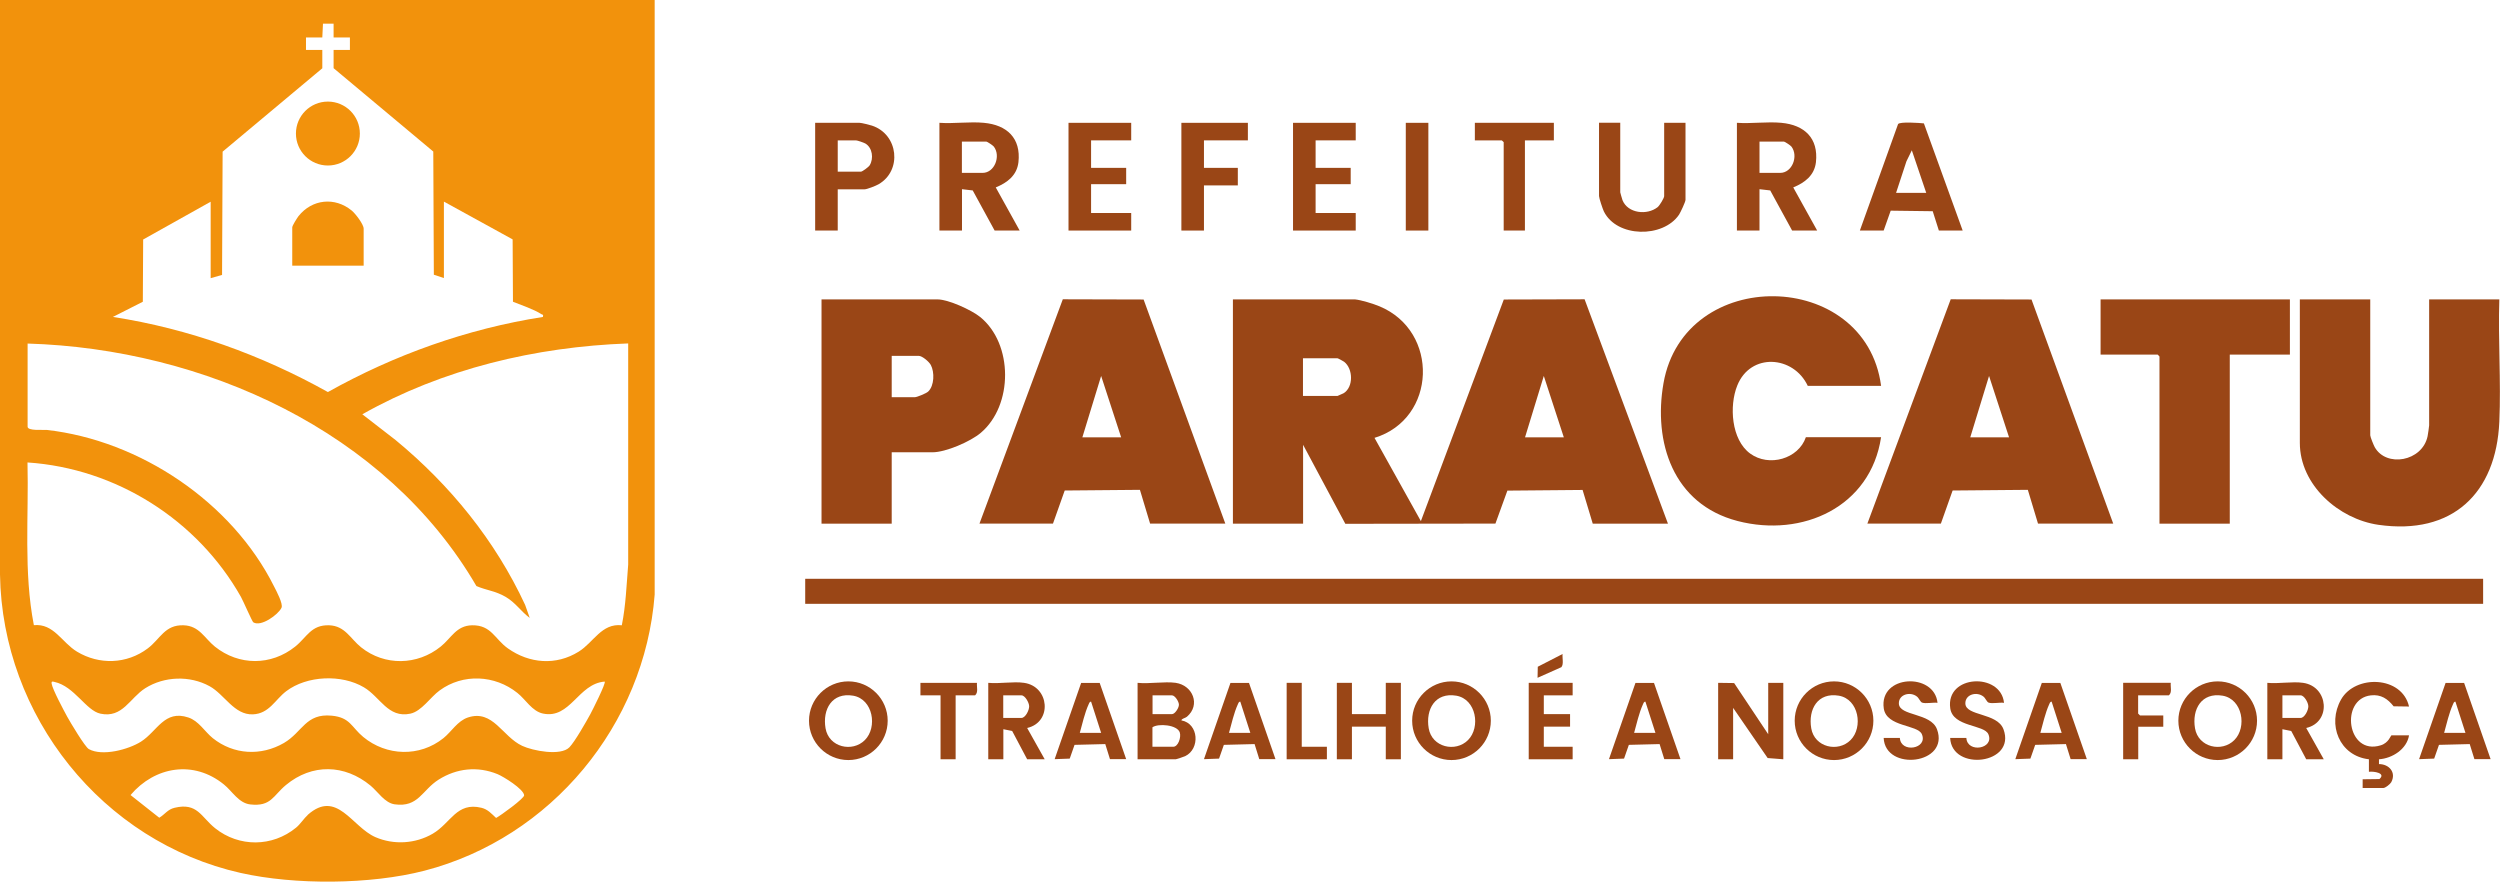 <?xml version="1.0" encoding="UTF-8"?>
<svg id="Camada_2" data-name="Camada 2" xmlns="http://www.w3.org/2000/svg" viewBox="0 0 223.7 78.89">
  <defs>
    <style>
      .cls-1 {
        fill: #f2920c;
      }

      .cls-2 {
        fill: #9a4616;
      }
    </style>
  </defs>
  <g id="Camada_1-2" data-name="Camada 1">
    <g>
      <g>
        <path class="cls-2" d="M121.25,26.79c.57.06,1.64.39,2.19.62,5.36,2.23,5.13,10.06-.45,11.77l4.15,7.45,7.42-19.83,7.23-.02,7.46,20.08h-6.73l-.91-3.02-6.73.06-1.07,2.95-13.43.02-3.78-7.07v7.06h-6.28v-20.07h10.94ZM116.59,35.43h3.09s.47-.2.54-.24c.91-.55.86-2.2.05-2.82-.08-.06-.54-.31-.59-.31h-3.09v3.36ZM139.93,39.13l-1.79-5.49-1.68,5.49h3.48Z"/>
        <rect class="cls-2" x="72.05" y="51.79" width="150.14" height="2.24"/>
        <path class="cls-2" d="M87.64,46.86l7.46-20.08,7.23.02,7.31,20.05h-6.73l-.91-3.02-6.73.06-1.05,2.96h-6.56ZM100.32,39.13l-1.79-5.49-1.68,5.49h3.48Z"/>
        <path class="cls-2" d="M167.09,46.86l7.46-20.08,7.23.02,7.31,20.05h-6.73l-.91-3.02-6.73.06-1.05,2.96h-6.56ZM179.77,39.13l-1.79-5.49-1.68,5.49h3.48Z"/>
        <path class="cls-2" d="M212.09,26.79v12.16c0,.14.3.88.4,1.06,1.03,1.84,4.25,1.29,4.73-.97.03-.14.14-.89.14-.98v-11.27h6.28c-.12,3.61.16,7.33,0,10.94-.28,6.42-4.22,10.18-10.82,9.23-3.54-.51-7.03-3.55-7.03-7.33v-12.84h6.28Z"/>
        <path class="cls-2" d="M168.32,34.53h-6.56c-1.28-2.73-5.13-2.99-6.31-.03-.73,1.81-.54,4.84,1.15,6.08s4.33.48,4.99-1.46h6.73c-.94,6.24-7.03,9.01-12.84,7.5s-7.55-7.09-6.63-12.33c1.85-10.55,18.07-10.28,19.47.23Z"/>
        <path class="cls-2" d="M79.79,40.47v6.39h-6.28v-20.07h10.38c.97,0,3.04.95,3.81,1.57,2.97,2.4,2.97,7.91.06,10.37-.92.78-3.13,1.74-4.32,1.74h-3.65ZM79.79,35.54h2.08c.18,0,1.01-.34,1.18-.5.56-.52.58-1.75.24-2.38-.16-.3-.77-.82-1.09-.82h-2.41v3.7Z"/>
        <polygon class="cls-2" points="204.9 26.79 204.9 31.73 199.52 31.73 199.52 46.86 193.23 46.86 193.23 31.9 193.07 31.73 187.96 31.73 187.96 26.79 204.9 26.79"/>
        <path class="cls-2" d="M88.04,10.99c2.06.19,3.33,1.37,3.09,3.53-.14,1.18-1,1.83-2.03,2.25l2.14,3.86h-2.24l-1.96-3.59-.96-.11v3.7h-2.02v-9.64c1.29.09,2.71-.12,3.98,0ZM86.07,15.47h1.85c1.08,0,1.65-1.51,1.01-2.35-.08-.11-.6-.45-.67-.45h-2.19v2.8Z"/>
        <path class="cls-2" d="M159.4,10.99c2.06.19,3.33,1.37,3.09,3.53-.14,1.18-1,1.83-2.03,2.25l2.14,3.86h-2.24l-1.96-3.59-.96-.11v3.7h-2.02v-9.64c1.29.09,2.71-.12,3.98,0ZM157.44,15.47h1.85c1.08,0,1.65-1.51,1.01-2.35-.08-.11-.6-.45-.67-.45h-2.19v2.8Z"/>
        <path class="cls-2" d="M175.62,20.63h-2.13l-.55-1.73-3.76-.05-.63,1.78h-2.13l3.42-9.53c.19-.23,1.91-.1,2.31-.06l3.47,9.59ZM169.67,17.26h2.69l-1.29-3.81-.48.98-.93,2.83Z"/>
        <path class="cls-2" d="M144.98,10.99v6.22s.16.61.2.7c.48,1.19,2.2,1.37,3.14.63.18-.14.59-.82.59-.99v-6.56h1.91v6.89c0,.18-.45,1.13-.58,1.33-1.43,2.11-5.58,2.06-6.73-.3-.1-.21-.43-1.19-.43-1.37v-6.56h1.91Z"/>
        <path class="cls-2" d="M74.96,16.93v3.7h-2.02v-9.64h3.98c.17,0,.88.18,1.1.25,2.38.78,2.72,4.03.59,5.25-.22.13-1.03.45-1.24.45h-2.41ZM74.96,15.36h2.08c.12,0,.68-.41.78-.57.37-.61.25-1.57-.39-1.95-.14-.08-.72-.28-.84-.28h-1.63v2.8Z"/>
        <polygon class="cls-2" points="101.22 10.99 101.22 12.56 97.63 12.56 97.63 15.02 100.77 15.02 100.77 16.48 97.63 16.48 97.63 19.06 101.22 19.06 101.22 20.63 95.61 20.63 95.61 10.99 101.22 10.99"/>
        <polygon class="cls-2" points="121.31 10.99 121.31 12.56 117.72 12.56 117.72 15.02 120.86 15.02 120.86 16.48 117.72 16.48 117.72 19.06 121.31 19.06 121.31 20.63 115.7 20.63 115.7 10.99 121.31 10.99"/>
        <polygon class="cls-2" points="111.66 10.99 111.66 12.56 107.73 12.56 107.73 15.02 110.76 15.02 110.76 16.59 107.73 16.59 107.73 20.63 105.71 20.63 105.71 10.99 111.66 10.99"/>
        <polygon class="cls-2" points="139.04 10.99 139.04 12.56 136.45 12.56 136.45 20.63 134.55 20.63 134.55 12.72 134.38 12.56 131.97 12.56 131.97 10.99 139.04 10.99"/>
        <polygon class="cls-2" points="153.74 61.1 155.17 61.12 158.22 65.7 158.22 61.1 159.57 61.1 159.57 67.94 158.17 67.83 155.08 63.34 155.08 67.94 153.74 67.94 153.74 61.1"/>
        <path class="cls-2" d="M105.2,61.1c1.53.22,2.25,1.97,1.01,3.03-.18.15-.46.15-.5.33,1.56.28,1.69,2.55.34,3.2-.09.05-.8.28-.84.28h-3.42v-6.84c1.06.11,2.39-.14,3.42,0ZM103.13,63.9h1.74c.26,0,.62-.55.62-.84s-.36-.84-.62-.84h-1.74v1.68ZM103.13,66.82h1.85c.45,0,.72-.85.59-1.27-.21-.7-1.94-.84-2.45-.47v1.74Z"/>
        <path class="cls-2" d="M211.41,70.52v-.79s1.5-.02,1.5-.02c.62-.54-.51-.71-.94-.65v-1.12c-2.64-.3-3.76-3.11-2.49-5.35s5.45-2.13,6.08.63l-1.38-.02c-.53-.67-1.13-1.08-2.03-.98-2.8.31-2.15,5.42.88,4.47.72-.22.89-.89.96-.89h1.57c-.2,1.23-1.49,2.06-2.69,2.14v.43c.89,0,1.57.73,1.1,1.62-.1.18-.53.52-.71.52h-1.85Z"/>
        <path class="cls-2" d="M201.96,64.49c0,1.94-1.58,3.52-3.52,3.52s-3.52-1.58-3.52-3.52,1.58-3.52,3.52-3.52,3.52,1.58,3.52,3.52ZM199.93,66.22c1.14-1.14.74-3.66-1.05-3.97-1.89-.32-2.76,1.22-2.47,2.92s2.4,2.18,3.52,1.05Z"/>
        <path class="cls-2" d="M79.43,64.49c0,1.94-1.58,3.52-3.52,3.52s-3.52-1.58-3.52-3.52,1.58-3.52,3.52-3.52,3.52,1.58,3.52,3.52ZM77.39,66.22c1.14-1.14.74-3.66-1.05-3.97-1.89-.32-2.76,1.22-2.47,2.92s2.4,2.18,3.52,1.05Z"/>
        <path class="cls-2" d="M133.4,64.49c0,1.94-1.58,3.52-3.52,3.52s-3.52-1.58-3.52-3.52,1.58-3.52,3.52-3.52,3.52,1.58,3.52,3.52ZM131.36,66.22c1.14-1.14.74-3.66-1.05-3.97-1.89-.32-2.76,1.22-2.47,2.92s2.4,2.18,3.52,1.05Z"/>
        <path class="cls-2" d="M167.63,64.49c0,1.94-1.58,3.52-3.52,3.52s-3.52-1.58-3.52-3.52,1.58-3.52,3.52-3.52,3.52,1.58,3.52,3.52ZM165.59,66.22c1.14-1.14.74-3.66-1.05-3.97-1.89-.32-2.76,1.22-2.47,2.92s2.4,2.18,3.52,1.05Z"/>
        <path class="cls-2" d="M206.08,61.1c2.28.32,2.55,3.52.28,4.04l1.57,2.8h-1.57l-1.34-2.53-.79-.16v2.69h-1.35v-6.84c.99.1,2.24-.14,3.2,0ZM204.23,64.24h1.63c.35,0,.7-.69.69-1.05-.01-.33-.37-.97-.69-.97h-1.63v2.02Z"/>
        <path class="cls-2" d="M91.63,61.1c2.28.32,2.55,3.52.28,4.04l1.57,2.8h-1.57l-1.34-2.53-.79-.16v2.69h-1.35v-6.84c.99.1,2.24-.14,3.2,0ZM89.77,64.24h1.63c.35,0,.7-.69.69-1.05-.01-.33-.37-.97-.69-.97h-1.63v2.02Z"/>
        <polygon class="cls-2" points="120.97 61.1 120.97 63.9 124 63.9 124 61.1 125.35 61.1 125.35 67.94 124 67.94 124 65.02 120.97 65.02 120.97 67.94 119.62 67.94 119.62 61.1 120.97 61.1"/>
        <path class="cls-2" d="M98.4,61.11l2.37,6.82h-1.45s-.42-1.35-.42-1.35l-2.75.07-.43,1.23-1.35.05,2.37-6.82h1.65ZM98.53,65.58l-.9-2.8c-.15.01-.18.16-.23.27-.33.72-.57,1.77-.78,2.53h1.91Z"/>
        <path class="cls-2" d="M148,61.11l2.37,6.82h-1.45s-.42-1.35-.42-1.35l-2.75.07-.43,1.23-1.35.05,2.37-6.82h1.65ZM148.13,65.58l-.9-2.8c-.15.01-.18.16-.23.27-.33.72-.57,1.77-.78,2.53h1.91Z"/>
        <path class="cls-2" d="M111.76,61.11l2.37,6.82h-1.45s-.42-1.35-.42-1.35l-2.75.07-.43,1.23-1.35.05,2.37-6.82h1.65ZM111.88,65.58l-.9-2.8c-.15.01-.18.16-.23.27-.33.72-.57,1.77-.78,2.53h1.91Z"/>
        <path class="cls-2" d="M220.49,61.11l2.37,6.82h-1.45s-.42-1.35-.42-1.35l-2.75.07-.43,1.23-1.35.05,2.37-6.82h1.65ZM220.61,65.58l-.9-2.8c-.15.01-.18.16-.23.27-.33.72-.57,1.77-.78,2.53h1.91Z"/>
        <path class="cls-2" d="M184.36,61.11l2.37,6.82h-1.45s-.42-1.35-.42-1.35l-2.75.07-.43,1.23-1.35.05,2.37-6.82h1.65ZM184.48,65.58l-.9-2.8c-.15.01-.18.16-.23.27-.33.72-.57,1.77-.78,2.53h1.91Z"/>
        <rect class="cls-2" x="125.79" y="10.99" width="2.02" height="9.64"/>
        <path class="cls-2" d="M179.32,62.89c-.39-.06-1.04.1-1.38-.02-.16-.06-.28-.4-.46-.54-.6-.48-1.64-.2-1.62.62.03,1.14,2.85.81,3.41,2.3,1.17,3.14-4.63,3.82-4.77.78h1.45c.08,1.39,2.53.98,1.97-.33-.37-.88-3.16-.63-3.41-2.31-.44-3.03,4.53-3.25,4.81-.5Z"/>
        <path class="cls-2" d="M173.37,62.89c-.39-.06-1.04.1-1.38-.02-.16-.06-.28-.4-.46-.54-.6-.48-1.64-.2-1.62.62.03,1.14,2.85.81,3.41,2.3,1.17,3.14-4.63,3.82-4.77.78h1.45c.08,1.39,2.53.98,1.97-.33-.37-.88-3.16-.63-3.41-2.31-.44-3.03,4.53-3.25,4.81-.5Z"/>
        <polygon class="cls-2" points="140.72 61.1 140.72 62.22 138.14 62.22 138.14 63.9 140.49 63.9 140.49 65.02 138.14 65.02 138.14 66.82 140.72 66.82 140.72 67.94 136.79 67.94 136.79 61.1 140.72 61.1"/>
        <path class="cls-2" d="M194.24,61.1c-.04.37.14.85-.17,1.12h-2.75v1.63l.17.17h2.08v1.01h-2.24v2.91h-1.35v-6.84h4.26Z"/>
        <path class="cls-2" d="M87.42,61.1c-.04.37.14.85-.17,1.12h-1.74v5.72h-1.35v-5.72h-1.8v-1.12h5.05Z"/>
        <polygon class="cls-2" points="116.48 61.1 116.48 66.82 118.73 66.82 118.73 67.94 115.13 67.94 115.13 61.1 116.48 61.1"/>
        <path class="cls-2" d="M137.58,60.65l.02-.99,2.22-1.14c-.04.35.12.92-.11,1.18l-2.13.95Z"/>
      </g>
      <g>
        <path class="cls-1" d="M58.58,0v53.2c-.9,11.67-9.27,21.77-20.6,24.71-4.83,1.25-11.59,1.29-16.45.2C9.15,75.32.2,64.08,0,51.41V0h58.58ZM28.84,4.48v1.63l-8.92,7.46-.05,11.03-1.02.29v-6.84l-6.04,3.38-.03,5.57-2.68,1.36c6.77,1.04,13.29,3.4,19.24,6.72,5.96-3.34,12.47-5.66,19.24-6.72.06-.26-.04-.18-.14-.25-.7-.45-1.75-.79-2.54-1.11l-.03-5.58-6.15-3.38v6.84l-.9-.3-.05-11.02-8.92-7.46v-1.63h1.46s0-1.12,0-1.12h-1.46s0-1.23,0-1.23h-.95s-.06,1.23-.06,1.23h-1.46s0,1.12,0,1.12h1.46ZM2.47,30.72v7.46c0,.4,1.41.26,1.72.29,8.35.95,16.57,6.47,20.33,14,.2.39.83,1.56.67,1.91-.28.61-1.85,1.75-2.53,1.3-.1-.07-.91-1.93-1.1-2.27-3.89-6.89-11.16-11.5-19.1-12.03.12,4.85-.36,9.78.57,14.56,1.79-.17,2.5,1.55,3.86,2.37,1.99,1.2,4.46,1.12,6.33-.29,1.13-.85,1.52-2.13,3.21-2.07,1.41.05,1.86,1.15,2.8,1.91,2.15,1.72,5.03,1.72,7.18,0,1.06-.85,1.42-1.96,3.04-1.91,1.43.05,1.9,1.2,2.86,1.97,2.11,1.69,5.04,1.62,7.12-.06.95-.76,1.39-1.88,2.81-1.91,1.73-.03,2.03,1.24,3.21,2.07,1.92,1.36,4.31,1.55,6.33.29,1.34-.83,2.05-2.56,3.86-2.36.36-1.79.42-3.61.57-5.43v-19.79c-8.28.3-16.58,2.27-23.79,6.34l2.97,2.3c4.88,4.02,8.93,9,11.6,14.76l.41,1.16c-.81-.6-1.25-1.35-2.15-1.88s-1.74-.59-2.62-.97c-8.09-13.9-24.44-21.23-40.17-21.7ZM54.09,60.99c-2.35.19-3.06,3.37-5.5,2.86-.98-.2-1.56-1.27-2.3-1.85-2.01-1.61-4.86-1.75-6.95-.22-.83.6-1.62,1.87-2.63,2.08-1.99.42-2.69-1.5-4.15-2.36-1.99-1.18-5.09-1.06-6.95.35-.99.75-1.52,2.01-2.98,2.07-1.68.07-2.54-1.79-3.88-2.52-1.77-.97-4.05-.89-5.75.18-1.39.88-2.03,2.7-4.01,2.28-1.29-.27-2.33-2.45-4.11-2.84-.17-.04-.29-.09-.26.15.08.52,1.09,2.4,1.4,2.97.27.49,1.58,2.69,1.93,2.89,1.21.67,3.55.04,4.67-.67,1.46-.93,2.09-2.87,4.23-2.16.94.31,1.46,1.26,2.19,1.85,1.86,1.49,4.32,1.62,6.37.43,1.66-.97,1.94-2.67,4.28-2.44,1.65.16,1.75,1.02,2.81,1.9,2.08,1.72,5.05,1.82,7.18.11.73-.59,1.26-1.54,2.19-1.85,2.25-.74,3.07,1.71,4.86,2.54.94.44,3.44.93,4.22.13.5-.52,1.48-2.25,1.87-2.96.18-.33,1.42-2.79,1.29-2.92ZM27.54,72.91c2.61-2.31,3.95,1.09,6.06,2,1.64.71,3.58.59,5.12-.31,1.63-.95,2.13-2.86,4.36-2.32.57.14.9.53,1.31.91.4-.21,2.53-1.75,2.51-2.03-.05-.56-1.85-1.67-2.38-1.89-1.79-.73-3.65-.53-5.27.49-1.49.94-1.81,2.51-3.94,2.21-.89-.13-1.5-1.13-2.15-1.67-2.32-1.92-5.24-1.99-7.57-.06-1.17.97-1.33,1.95-3.2,1.74-1.04-.12-1.61-1.19-2.36-1.79-2.7-2.19-6.16-1.62-8.35.95l2.57,2.03c.51-.3.74-.74,1.37-.89,2.04-.49,2.36.81,3.63,1.83,2.14,1.71,5.12,1.69,7.24-.05.39-.32.72-.85,1.05-1.14Z"/>
        <path class="cls-1" d="M32.55,23.77h-6.4v-3.42c0-.17.43-.83.56-1.01,1.21-1.52,3.25-1.74,4.76-.5.33.27,1.07,1.23,1.07,1.62v3.31Z"/>
        <circle class="cls-1" cx="29.34" cy="11.95" r="2.86"/>
      </g>
    </g>
  </g>
</svg>